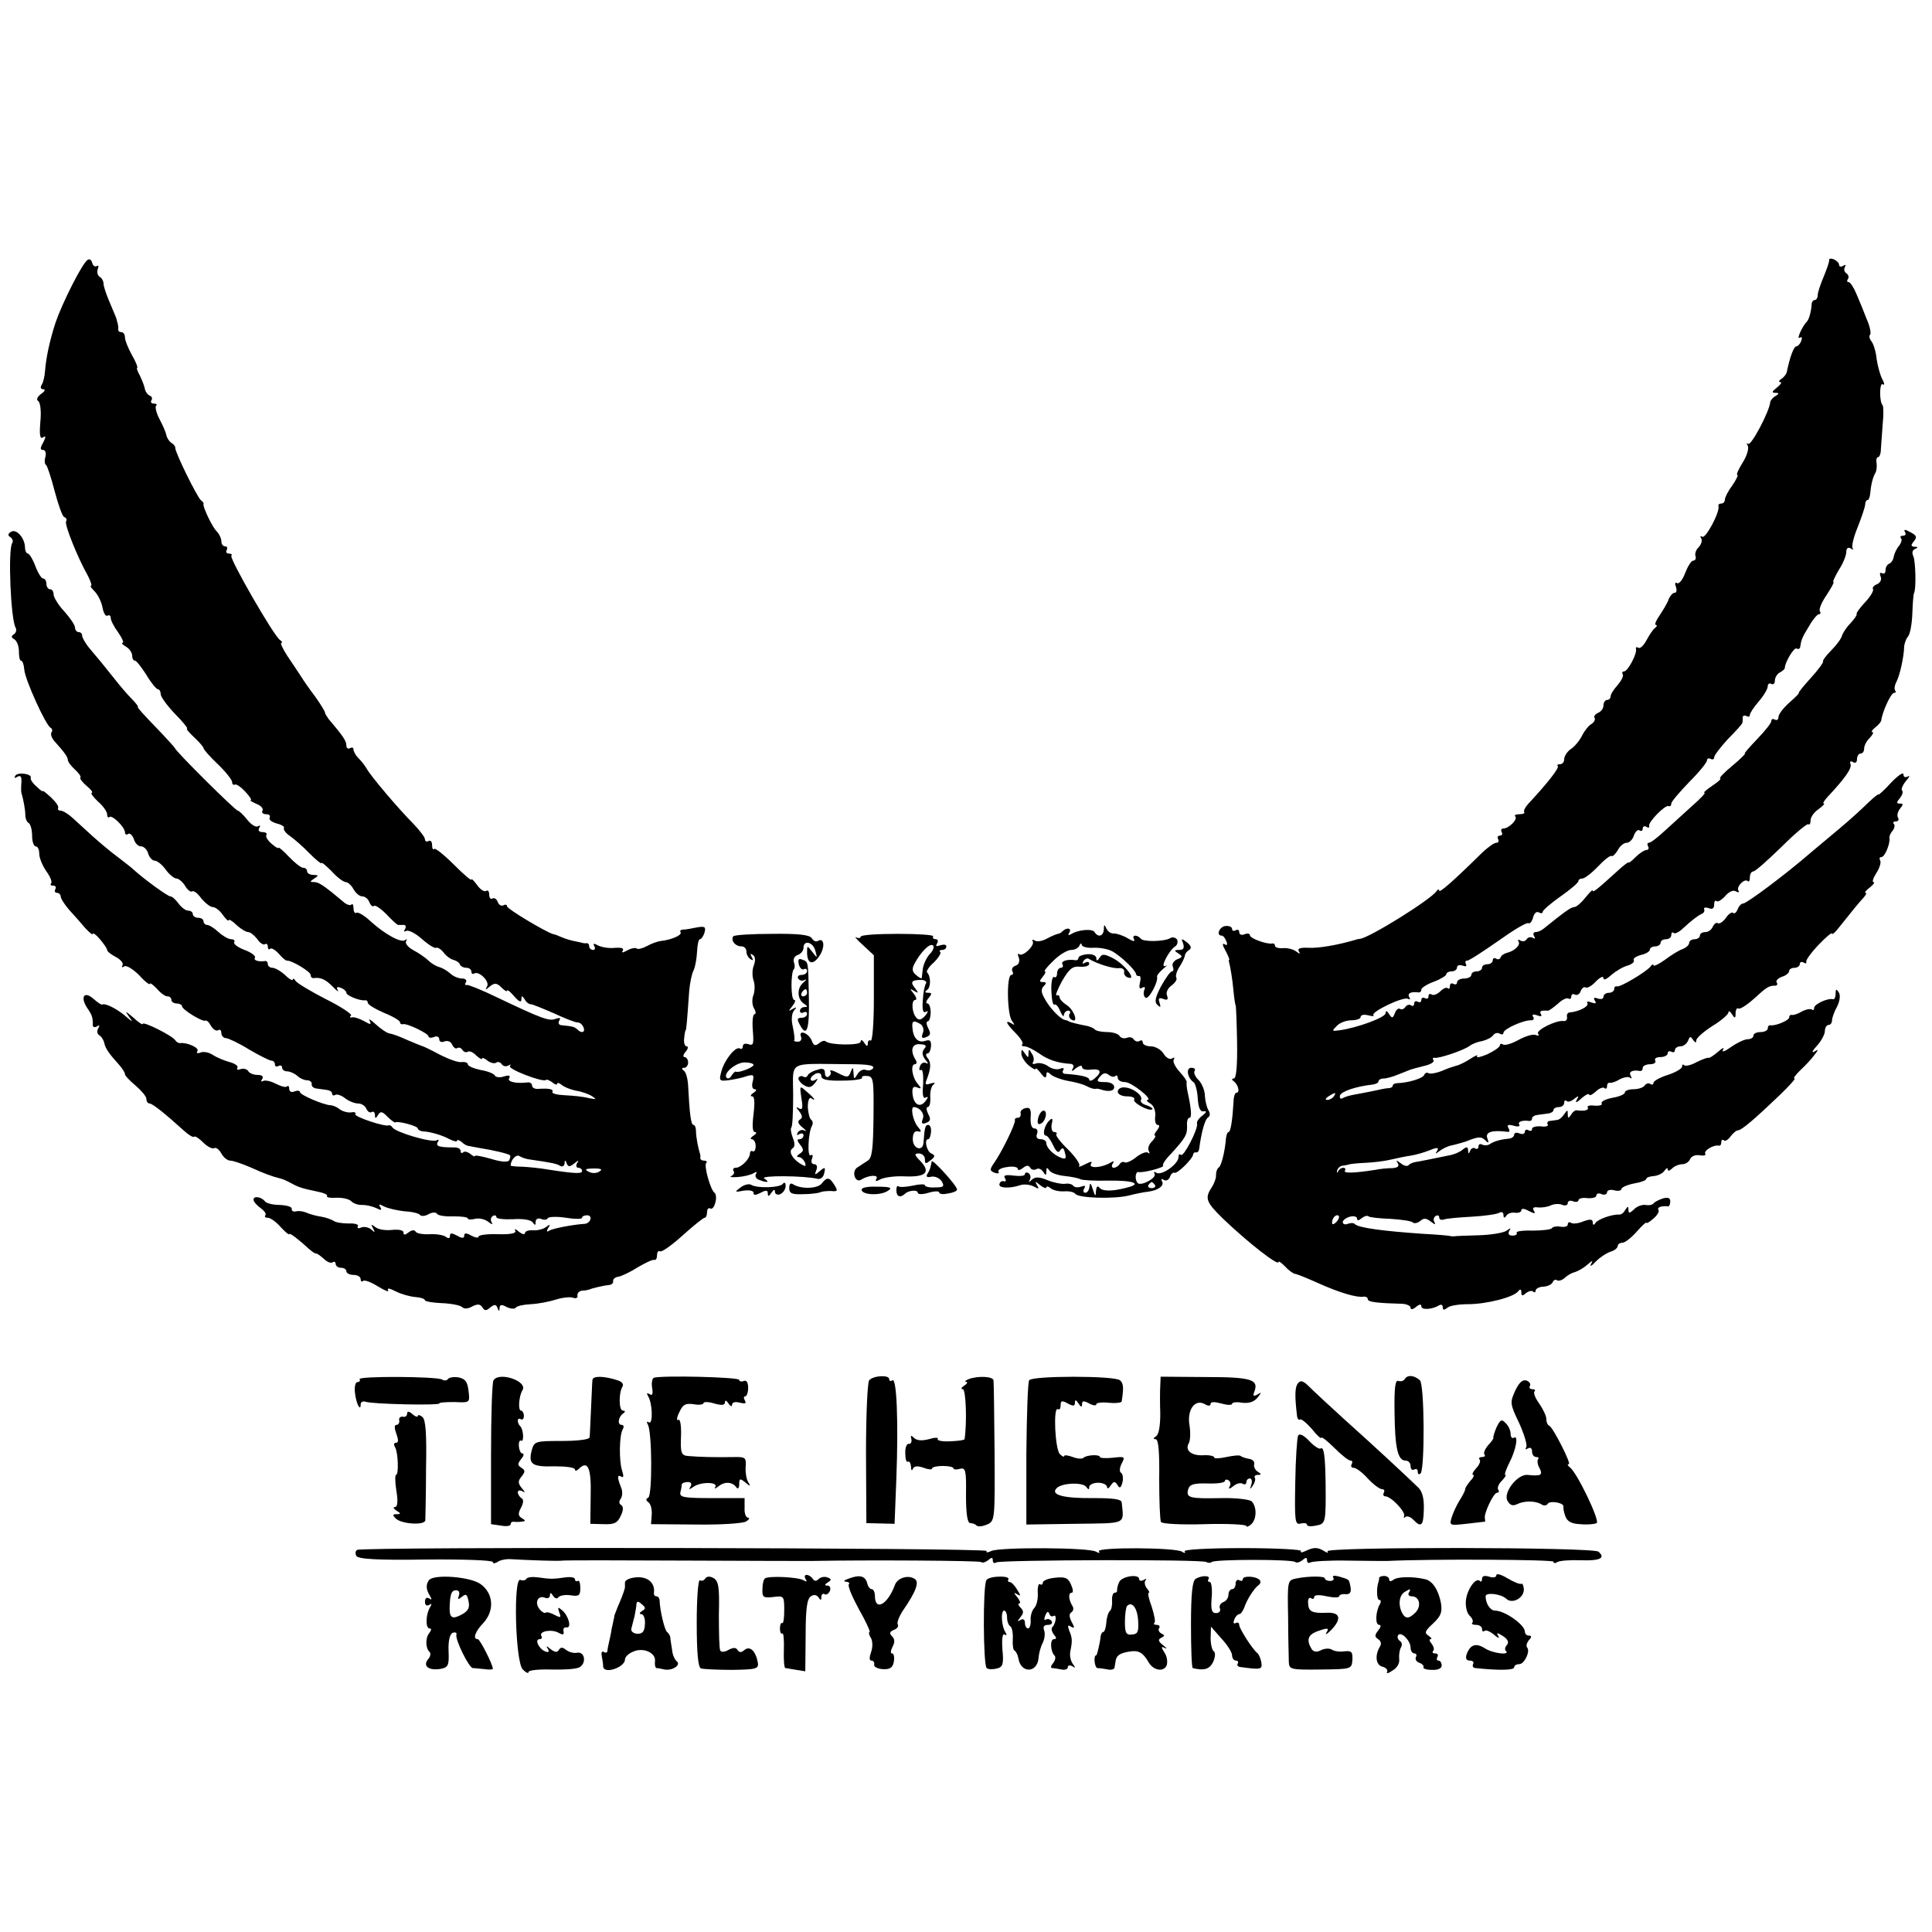 <?xml version="1.0" standalone="no"?>
<!DOCTYPE svg PUBLIC "-//W3C//DTD SVG 20010904//EN"
 "http://www.w3.org/TR/2001/REC-SVG-20010904/DTD/svg10.dtd">
<svg version="1.0" xmlns="http://www.w3.org/2000/svg"
 width="541pt" height="541pt" viewBox="0 0 541 541"
 preserveAspectRatio="xMidYMid meet">
<g transform="translate(0,541) scale(0.1,-0.1)"
fill="#000000" stroke="none">
<path d="M245 4682 c-15 -10 -70 -119 -89 -174 -17 -52 -27 -99 -30 -138 -1
-14 -5 -31 -9 -37 -5 -8 -3 -13 4 -13 7 0 5 -6 -6 -13 -11 -9 -14 -16 -8 -20
6 -4 9 -29 6 -58 -3 -37 -1 -49 7 -44 9 6 9 2 1 -14 -9 -16 -9 -21 0 -21 6 0
9 -9 6 -20 -3 -10 -2 -20 2 -22 3 -2 14 -34 24 -73 10 -38 22 -72 27 -73 6 -2
8 -7 5 -12 -5 -8 32 -101 61 -152 8 -16 12 -28 9 -28 -4 0 1 -7 10 -16 9 -9
19 -29 22 -45 3 -16 9 -26 14 -23 5 3 9 0 9 -6 0 -7 9 -25 21 -41 11 -16 17
-29 12 -29 -4 0 0 -5 10 -11 9 -5 17 -17 17 -24 0 -8 3 -15 8 -15 4 0 18 -18
32 -40 13 -22 28 -40 32 -40 4 0 8 -6 8 -14 0 -7 18 -32 40 -55 22 -22 37 -41
34 -41 -4 0 5 -11 20 -25 14 -13 26 -27 26 -30 0 -4 18 -24 40 -45 22 -21 40
-44 40 -50 0 -6 3 -9 8 -7 4 2 17 -7 29 -20 12 -13 19 -23 15 -24 -4 0 3 -4
16 -10 13 -5 20 -13 17 -19 -3 -5 1 -10 10 -10 9 0 13 -4 10 -10 -3 -5 6 -12
20 -16 13 -3 23 -9 20 -13 -2 -4 5 -14 17 -22 11 -8 36 -29 54 -48 19 -19 34
-31 34 -28 0 4 13 -7 29 -23 15 -17 33 -30 39 -30 6 0 16 -9 22 -20 6 -11 17
-20 24 -20 8 0 17 -7 20 -16 4 -9 9 -14 13 -11 3 4 19 -7 35 -23 15 -16 30
-30 33 -30 3 0 10 0 16 0 5 0 7 -5 3 -12 -4 -6 -3 -8 3 -5 6 4 26 -6 44 -22
18 -16 37 -28 40 -25 4 2 14 -4 21 -13 7 -10 20 -19 28 -21 8 -2 17 -8 18 -13
2 -5 10 -9 18 -9 8 0 14 -5 14 -11 0 -5 3 -8 8 -5 13 8 44 -22 36 -36 -6 -11
-5 -11 8 0 13 10 19 10 32 -3 9 -9 16 -13 16 -9 0 4 9 -3 20 -16 13 -15 20
-18 20 -9 0 11 2 12 9 1 4 -8 12 -14 17 -14 5 0 34 -12 64 -25 30 -14 60 -26
67 -26 7 0 14 -6 17 -14 6 -14 -6 -18 -18 -5 -8 7 -13 8 -42 11 -9 0 -12 6 -8
13 5 8 2 9 -10 5 -18 -7 -36 -1 -166 61 -41 20 -79 35 -83 34 -5 -2 -6 2 -2 8
3 5 -2 10 -11 10 -10 0 -25 6 -33 14 -9 8 -23 16 -31 18 -8 2 -22 10 -30 18
-8 8 -27 21 -42 29 -15 8 -24 19 -21 25 3 6 3 8 -2 4 -10 -10 -56 15 -96 51
-18 17 -36 28 -41 25 -4 -3 -8 3 -8 12 0 10 -3 15 -6 11 -3 -3 -11 -1 -18 4
-57 48 -73 59 -86 59 -13 0 -13 1 0 10 13 8 12 10 -2 10 -10 0 -18 5 -18 10 0
6 -5 10 -11 10 -6 0 -24 14 -40 31 -16 17 -29 28 -29 25 0 -3 -9 2 -19 11 -11
9 -18 20 -15 25 3 4 -2 8 -11 8 -10 0 -13 5 -9 12 4 6 3 8 -4 4 -6 -3 -19 5
-30 19 -11 14 -23 25 -26 25 -7 0 -176 168 -176 175 0 1 -24 28 -54 59 -30 31
-53 56 -50 56 3 0 -5 11 -18 24 -13 13 -34 38 -48 56 -27 34 -45 56 -73 89 -9
12 -17 26 -17 31 0 6 -4 10 -10 10 -5 0 -10 6 -10 13 0 7 -14 27 -30 45 -17
18 -30 40 -30 48 0 8 -4 14 -10 14 -5 0 -10 7 -10 15 0 8 -4 15 -9 15 -5 0
-15 16 -22 35 -7 19 -17 35 -21 35 -4 0 -8 8 -8 18 -1 26 -24 52 -39 43 -9 -6
-10 -10 -2 -15 6 -4 9 -12 5 -17 -12 -20 -4 -215 10 -237 3 -6 1 -14 -5 -18
-8 -5 -8 -9 1 -14 7 -4 13 -19 13 -34 0 -14 2 -26 6 -26 4 0 8 -11 9 -25 2
-28 61 -158 74 -163 4 -2 6 -8 2 -13 -3 -5 1 -16 8 -24 29 -32 38 -45 38 -53
0 -5 9 -17 20 -27 11 -10 18 -20 15 -23 -2 -2 6 -13 18 -23 12 -10 18 -18 14
-19 -4 0 3 -11 17 -24 15 -13 26 -29 26 -36 0 -7 3 -11 6 -8 7 8 44 -28 44
-43 0 -5 4 -8 9 -4 5 3 12 -4 16 -15 3 -11 12 -20 20 -20 8 0 17 -9 20 -20 3
-11 12 -20 18 -20 7 0 21 -11 31 -25 10 -14 24 -25 30 -25 6 0 17 -9 24 -20 7
-12 16 -19 20 -16 5 3 16 -6 26 -20 11 -13 25 -24 32 -24 7 0 20 -10 28 -22 9
-12 16 -19 16 -15 0 4 10 -1 22 -13 12 -11 27 -20 33 -20 6 0 17 -9 25 -19 7
-11 17 -18 22 -15 4 3 8 0 8 -7 0 -7 3 -9 6 -6 4 4 15 -3 25 -14 9 -11 20 -20
23 -19 13 1 66 -31 66 -40 0 -6 3 -9 8 -9 19 3 33 -3 53 -23 12 -13 19 -17 15
-11 -5 9 -2 11 8 7 9 -3 16 -10 16 -14 0 -8 38 -23 52 -21 5 1 8 -3 8 -7 0 -5
20 -17 45 -28 25 -10 45 -22 45 -26 0 -4 3 -7 8 -6 10 4 72 -26 72 -34 0 -4 7
-5 15 -2 8 4 15 1 15 -6 0 -7 7 -10 15 -6 9 3 18 -1 21 -9 4 -8 10 -13 14 -10
5 3 11 1 15 -5 4 -6 10 -8 15 -5 5 3 16 -2 24 -11 9 -8 16 -12 16 -8 0 3 7 1
15 -6 8 -6 19 -9 24 -6 5 4 12 2 16 -4 4 -6 12 -7 18 -4 7 4 9 4 5 -1 -8 -8
93 -47 101 -39 2 2 10 -1 18 -7 7 -6 13 -8 13 -4 0 4 6 3 13 -3 7 -6 25 -13
39 -16 15 -2 35 -9 45 -15 15 -10 14 -10 -8 -6 -14 4 -44 7 -66 8 -23 1 -39 5
-36 10 4 7 -10 10 -39 8 -10 -1 -18 3 -18 9 0 6 -6 10 -12 9 -33 -4 -59 2 -52
12 4 7 0 9 -14 5 -11 -4 -23 -3 -26 2 -3 6 -22 13 -41 16 -19 4 -35 11 -35 16
0 4 -7 7 -17 6 -9 -2 -36 8 -60 20 -24 13 -47 24 -51 25 -4 1 -23 9 -42 17
-19 9 -41 17 -49 18 -7 1 -25 13 -39 26 -14 13 -22 17 -17 10 6 -12 3 -12 -16
-1 -13 7 -28 12 -34 10 -5 -1 -7 1 -2 5 4 4 -28 25 -70 46 -43 22 -81 45 -85
51 -4 7 -8 8 -8 4 0 -4 -10 1 -22 13 -12 11 -28 20 -35 20 -7 0 -13 5 -13 10
0 6 -3 9 -7 9 -19 -3 -34 2 -29 9 3 5 -10 15 -29 22 -19 7 -32 17 -29 22 3 4
-1 8 -9 8 -7 0 -23 9 -35 20 -12 11 -26 20 -32 20 -5 0 -10 5 -10 10 0 6 -7
10 -15 10 -8 0 -15 5 -15 10 0 6 -6 10 -13 10 -7 0 -19 9 -27 20 -8 11 -18 20
-23 20 -7 0 -71 46 -103 75 -6 6 -26 21 -44 35 -19 14 -50 40 -69 57 -20 18
-46 42 -58 53 -12 11 -27 20 -33 20 -6 0 -9 3 -7 8 2 4 -7 17 -20 29 -13 12
-23 20 -23 18 0 -3 -8 3 -18 13 -11 9 -17 20 -16 23 6 12 -36 18 -43 7 -4 -7
-1 -8 6 -3 9 5 12 0 11 -16 -1 -13 -1 -26 0 -29 5 -16 11 -47 11 -62 0 -10 4
-20 10 -23 5 -4 9 -19 9 -36 0 -16 5 -29 10 -29 6 0 10 -9 10 -21 0 -11 9 -33
20 -49 11 -15 17 -30 13 -34 -3 -3 -1 -6 6 -6 7 0 9 -4 6 -10 -3 -5 -1 -10 4
-10 6 0 11 -5 11 -10 0 -6 11 -23 24 -38 14 -15 34 -38 45 -51 12 -13 21 -20
21 -16 0 4 9 -2 20 -15 11 -13 20 -26 20 -30 0 -4 11 -13 25 -20 13 -7 22 -18
18 -23 -3 -6 -1 -7 5 -3 6 4 25 -8 42 -25 16 -18 30 -28 30 -24 0 4 8 -2 19
-13 10 -12 23 -22 30 -22 6 0 11 -4 11 -10 0 -5 7 -10 15 -10 8 0 15 -4 15 -8
0 -9 57 -44 65 -40 4 2 11 -5 16 -15 6 -9 14 -15 20 -12 5 4 9 0 9 -8 0 -7 6
-14 13 -14 6 0 36 -14 65 -32 29 -17 57 -31 62 -31 6 0 10 -5 10 -11 0 -5 4
-7 10 -4 5 3 10 1 10 -4 0 -6 6 -11 14 -11 8 0 21 -6 28 -12 7 -7 20 -13 28
-13 8 0 14 -5 13 -11 -1 -6 5 -11 13 -12 7 -1 21 -3 29 -4 8 -1 15 -5 15 -10
0 -5 4 -7 9 -4 4 3 17 -1 27 -9 10 -8 27 -15 37 -15 10 0 20 -7 23 -15 4 -8
10 -12 15 -9 5 3 9 -1 9 -8 0 -11 2 -11 9 0 6 11 12 10 26 -5 10 -10 20 -17
22 -16 7 5 63 -10 63 -17 0 -3 6 -7 13 -8 23 -1 56 -11 76 -22 12 -6 21 -8 21
-4 0 3 6 2 13 -4 6 -6 15 -11 20 -11 4 -1 8 -1 10 -2 1 0 11 -2 22 -4 38 -6
80 -16 83 -20 2 -2 1 -8 -2 -14 -4 -6 -22 -5 -51 4 -25 7 -45 11 -45 8 0 -3
-6 0 -13 6 -8 6 -17 8 -20 4 -4 -3 -7 -2 -7 4 0 6 -8 10 -17 10 -43 0 -54 3
-47 15 4 6 3 8 -3 5 -12 -8 -115 22 -124 36 -3 5 -8 7 -10 6 -8 -6 -98 24 -94
31 3 5 -3 7 -12 5 -10 -1 -24 3 -32 9 -7 6 -19 11 -25 11 -20 1 -86 29 -86 37
0 4 -7 5 -15 2 -8 -4 -15 -1 -15 7 0 7 -3 10 -6 7 -3 -4 -17 0 -31 7 -15 8
-31 11 -36 8 -6 -3 -7 -1 -3 5 5 8 0 12 -13 12 -11 0 -23 5 -26 11 -4 6 -14 8
-22 5 -8 -3 -11 -1 -8 4 3 5 -7 12 -22 16 -15 4 -36 13 -47 20 -10 7 -25 10
-34 7 -9 -4 -13 -2 -9 4 6 9 -30 25 -49 22 -4 0 -10 3 -13 8 -8 13 -91 54 -91
46 0 -4 -12 4 -27 18 -21 18 -24 19 -13 4 14 -19 13 -19 -10 1 -24 20 -56 36
-64 31 -2 -1 -13 6 -24 16 -26 23 -38 6 -18 -25 15 -22 16 -27 16 -49 0 -5 5
-7 12 -3 7 5 8 3 3 -6 -4 -7 -3 -15 3 -19 6 -3 12 -13 14 -21 3 -16 14 -31 41
-61 9 -10 17 -22 17 -27 0 -4 13 -18 30 -32 16 -14 30 -30 30 -37 0 -7 4 -13
9 -13 8 0 43 -28 96 -76 13 -12 26 -20 29 -17 2 3 14 -5 26 -17 11 -11 25 -18
30 -15 5 3 14 -4 20 -15 6 -11 17 -20 25 -20 8 0 34 -9 57 -19 40 -18 59 -25
83 -31 6 -1 19 -7 30 -13 22 -12 32 -15 75 -24 16 -3 28 -8 26 -12 -3 -4 9 -6
25 -5 16 1 35 -3 42 -9 6 -7 21 -12 32 -11 11 0 28 -4 39 -9 13 -7 16 -6 11 3
-6 9 -3 9 12 1 11 -5 37 -11 57 -13 21 -1 40 -6 42 -10 3 -4 14 -4 24 2 11 6
21 6 24 1 3 -5 24 -8 46 -7 22 0 40 -2 40 -6 0 -3 9 -4 20 -1 11 3 28 -1 37
-8 10 -8 14 -9 10 -2 -4 6 -3 14 3 18 5 3 10 2 10 -3 0 -5 21 -7 47 -6 29 2
50 -2 55 -9 6 -9 8 -9 8 2 0 7 6 11 15 8 8 -4 17 -3 19 2 3 4 26 5 51 1 25 -4
45 -4 45 0 0 4 6 7 14 7 17 0 10 -23 -7 -24 -33 -2 -89 -13 -99 -19 -7 -5 -8
-2 -3 7 7 11 6 12 -6 3 -8 -6 -24 -10 -36 -9 -13 1 -23 -3 -23 -8 0 -5 -8 -3
-17 4 -9 8 -14 9 -10 3 4 -7 -11 -11 -48 -10 -30 1 -55 -2 -55 -7 0 -4 -9 -3
-20 3 -14 8 -20 8 -20 0 0 -8 -6 -8 -20 0 -15 8 -20 8 -20 -1 0 -7 -4 -8 -12
-2 -7 5 -28 8 -45 7 -18 -1 -36 2 -39 7 -3 6 -11 5 -20 -2 -10 -8 -14 -8 -14
0 0 6 -13 9 -32 7 -18 -2 -39 1 -47 8 -12 9 -13 8 -6 -4 6 -12 5 -12 -5 -3 -7
6 -19 9 -28 6 -8 -4 -13 -2 -10 3 4 5 -8 9 -25 8 -18 0 -37 3 -42 7 -6 4 -22
10 -35 12 -14 2 -32 7 -41 11 -9 4 -22 6 -30 4 -8 -2 -13 2 -12 7 1 6 -14 10
-34 11 -19 0 -38 5 -41 10 -10 13 -32 16 -32 5 0 -6 9 -16 20 -24 11 -8 17
-17 13 -20 -3 -4 0 -7 7 -7 7 0 23 -11 36 -26 13 -14 24 -23 24 -20 0 6 28
-16 55 -41 8 -7 16 -13 20 -13 4 0 13 -7 22 -15 8 -8 19 -13 24 -10 5 4 9 1 9
-4 0 -6 7 -11 15 -11 8 0 15 -4 15 -10 0 -5 9 -10 20 -10 11 0 20 -5 20 -12 0
-6 3 -8 7 -5 3 4 22 -3 41 -15 20 -12 32 -17 29 -11 -4 7 4 6 21 -3 16 -8 41
-15 56 -16 14 -1 26 -5 26 -9 0 -3 21 -7 47 -8 26 -1 52 -6 57 -11 6 -6 17 -5
29 2 14 7 22 7 28 -3 6 -10 11 -10 22 0 12 9 16 9 20 -1 4 -11 6 -11 6 0 1 9
6 10 20 2 11 -5 22 -6 25 -2 3 5 22 9 42 10 21 1 52 7 71 13 19 6 40 8 48 5 8
-3 14 0 12 6 -1 7 5 13 13 14 8 0 17 2 20 3 8 4 44 12 57 13 7 1 11 6 10 11
-1 5 6 11 15 12 10 2 35 14 55 27 21 12 41 22 46 20 4 -1 7 5 7 14 0 8 4 13 8
10 5 -3 33 17 63 44 30 27 57 49 62 50 4 0 7 7 7 16 0 8 4 13 9 10 5 -3 11 4
14 16 4 12 2 25 -2 28 -11 7 -31 77 -23 84 3 3 0 6 -6 6 -7 0 -11 3 -11 8 1 4
0 9 -1 12 -5 15 -11 47 -11 63 0 9 -3 17 -7 17 -7 0 -11 31 -15 110 -1 19 -6
38 -12 42 -7 5 -6 8 1 8 6 0 11 7 11 15 0 8 -5 15 -10 15 -5 0 -4 7 3 15 7 8
8 15 3 15 -5 0 -9 10 -7 23 1 12 3 22 4 22 2 0 4 25 10 110 2 22 7 48 12 57 5
10 9 34 10 53 1 19 4 35 8 35 4 0 10 9 13 19 4 16 1 18 -22 14 -14 -3 -31 -6
-38 -6 -7 0 -10 -4 -7 -8 4 -8 -27 -21 -56 -24 -8 -1 -26 -7 -38 -14 -13 -7
-26 -10 -29 -7 -3 3 -15 1 -26 -5 -13 -7 -17 -8 -13 -1 4 7 -4 9 -21 8 -16 -2
-36 1 -47 6 -13 7 -16 7 -12 -1 4 -6 2 -11 -3 -11 -6 0 -11 5 -11 10 0 6 -3 9
-7 9 -5 -1 -10 0 -13 1 -3 1 -13 3 -23 5 -10 2 -26 7 -35 11 -9 4 -19 8 -22 8
-20 5 -130 71 -130 78 0 5 -5 6 -10 3 -6 -3 -13 1 -16 9 -3 9 -10 13 -15 10
-5 -3 -9 2 -9 11 0 9 -4 14 -9 10 -5 -3 -17 5 -25 17 -9 12 -16 19 -16 15 0
-4 -22 15 -49 42 -27 27 -52 47 -55 44 -3 -4 -6 1 -6 11 0 9 -4 14 -10 11 -5
-3 -10 -1 -10 5 0 6 -15 25 -32 43 -42 42 -120 134 -132 156 -5 9 -16 22 -23
29 -7 7 -13 18 -13 23 0 6 -4 7 -10 4 -5 -3 -10 0 -10 8 0 12 -9 26 -50 74 -5
7 -10 15 -10 18 0 3 -12 23 -27 44 -16 21 -34 47 -40 57 -7 11 -24 36 -38 57
-13 20 -21 37 -17 37 4 0 2 4 -4 8 -17 11 -143 230 -136 236 3 3 0 6 -7 6 -7
0 -9 5 -6 10 3 6 1 10 -4 10 -6 0 -11 6 -11 14 0 8 -6 21 -13 28 -13 13 -40
70 -37 77 1 2 -2 7 -7 10 -10 7 -74 137 -72 147 0 4 -4 10 -11 14 -6 4 -12 13
-14 21 -1 8 -10 28 -19 45 -9 17 -13 34 -10 38 4 3 1 6 -6 6 -7 0 -10 4 -7 9
4 5 1 11 -4 13 -6 2 -12 10 -14 18 -1 8 -8 25 -14 38 -7 12 -10 22 -8 22 3 0
-3 16 -14 35 -11 20 -20 42 -20 50 0 8 -4 15 -10 15 -6 0 -9 3 -9 8 1 4 0 10
-1 15 -1 4 -3 10 -4 15 -1 4 -10 24 -19 46 -9 21 -17 44 -17 52 0 7 -5 16 -11
19 -6 4 -8 14 -5 22 3 8 2 11 -3 8 -5 -3 -11 1 -13 10 -2 8 -8 11 -13 7z
m1240 -2519 c63 -9 75 -12 84 -18 6 -3 11 0 12 7 0 10 2 11 6 0 4 -10 8 -10
21 0 12 10 14 10 8 1 -4 -7 -2 -13 3 -13 6 0 11 -4 11 -9 0 -8 -18 -8 -95 4
-22 4 -55 7 -72 8 -18 0 -33 2 -33 3 0 16 15 32 24 27 6 -4 20 -9 31 -10z
m194 -33 c-6 -5 -18 -6 -26 -3 -19 8 -16 11 13 11 17 0 22 -3 13 -8z"/>
<path d="M5122 4682 c1 -4 -6 -24 -15 -46 -9 -21 -17 -45 -17 -52 0 -8 -4 -14
-8 -14 -5 0 -9 -6 -9 -12 -1 -18 -7 -42 -13 -48 -13 -13 -30 -51 -21 -46 7 4
8 1 5 -8 -3 -9 -10 -16 -14 -16 -7 0 -18 -30 -26 -69 -1 -8 -9 -18 -16 -22 -7
-5 -8 -9 -3 -9 6 0 1 -7 -9 -15 -14 -11 -16 -15 -5 -15 11 0 12 -2 1 -9 -8 -4
-14 -12 -15 -17 -2 -26 -54 -124 -62 -117 -4 4 -5 2 -1 -5 4 -7 -2 -28 -14
-47 -12 -19 -19 -35 -15 -35 3 0 -3 -13 -14 -29 -12 -16 -21 -34 -21 -40 0 -6
-4 -11 -10 -11 -6 0 -9 -3 -8 -7 5 -16 -36 -92 -45 -86 -6 3 -7 1 -3 -5 3 -6
0 -16 -7 -24 -8 -7 -12 -19 -9 -26 2 -6 -1 -12 -7 -12 -5 0 -15 -16 -22 -34
-7 -19 -17 -32 -23 -29 -5 4 -7 -1 -3 -10 3 -10 2 -17 -4 -17 -5 0 -12 -8 -16
-17 -3 -10 -15 -30 -25 -45 -11 -16 -16 -28 -11 -28 4 0 3 -4 -2 -8 -6 -4 -16
-19 -24 -34 -8 -15 -18 -25 -23 -22 -5 3 -8 2 -7 -3 4 -13 -23 -63 -33 -63 -5
0 -7 -4 -4 -8 3 -5 -4 -18 -14 -30 -11 -12 -20 -26 -20 -32 0 -5 -4 -10 -10
-10 -5 0 -10 -7 -10 -15 0 -9 -7 -18 -15 -21 -8 -4 -13 -10 -10 -14 3 -5 -1
-12 -8 -17 -8 -4 -20 -19 -27 -33 -7 -14 -21 -31 -32 -38 -10 -7 -18 -20 -18
-28 0 -8 -5 -14 -12 -14 -6 0 -9 -2 -6 -5 5 -5 -28 -47 -78 -101 -12 -12 -19
-25 -16 -28 3 -3 -3 -6 -13 -6 -10 0 -16 -3 -12 -6 8 -8 -18 -34 -33 -34 -6 0
-8 -4 -5 -10 3 -5 1 -10 -5 -10 -6 0 -8 -4 -5 -10 3 -5 1 -10 -5 -10 -6 0 -23
-12 -39 -27 -79 -78 -121 -115 -121 -107 0 5 -4 4 -8 -2 -17 -24 -187 -130
-214 -133 -5 -1 -9 -1 -10 -2 -50 -15 -107 -25 -135 -23 -22 1 -31 -2 -26 -10
5 -8 3 -8 -8 0 -8 6 -24 10 -36 9 -13 -1 -23 2 -23 7 0 4 -3 7 -7 6 -15 -3
-63 14 -63 23 0 5 -7 6 -15 3 -8 -4 -15 -1 -15 6 0 6 -4 8 -10 5 -5 -3 -10 -2
-10 4 0 5 -8 9 -18 8 -17 -1 -28 -27 -11 -27 4 0 10 -7 13 -16 4 -9 2 -13 -5
-8 -7 4 -6 -3 2 -17 7 -13 12 -25 11 -26 -1 -2 -2 -4 -1 -5 4 -14 10 -50 13
-83 2 -22 5 -40 6 -40 1 0 3 -46 4 -102 1 -66 -2 -103 -9 -103 -6 0 -7 -3 0
-8 12 -9 18 -32 7 -32 -4 0 -8 -12 -8 -27 -3 -50 -8 -83 -14 -83 -3 0 -6 -8
-7 -17 -3 -38 -13 -77 -20 -82 -5 -3 -8 -13 -8 -21 1 -8 -5 -24 -12 -35 -20
-30 -16 -41 31 -87 71 -68 156 -134 156 -122 0 4 8 -2 18 -12 9 -10 22 -20 28
-21 7 -1 36 -13 65 -26 60 -27 108 -41 127 -38 6 1 12 -2 12 -7 0 -8 26 -11
98 -13 12 -1 22 -6 22 -11 0 -6 6 -5 15 2 9 8 15 9 15 2 0 -11 31 -9 50 3 6 3
10 1 10 -6 0 -8 4 -8 13 -1 6 6 33 10 58 10 52 0 130 20 141 37 5 6 8 5 8 -4
0 -10 3 -11 13 -2 8 6 17 8 20 4 4 -3 7 -2 7 3 0 5 10 11 22 11 13 1 24 7 26
13 2 5 7 8 12 5 5 -3 14 0 22 7 7 7 20 14 28 16 8 2 24 11 34 20 15 13 18 14
11 2 -4 -8 2 -5 13 7 12 12 30 24 42 28 11 3 20 11 20 16 0 5 6 9 13 9 7 0 25
14 40 31 15 17 27 28 27 25 0 -3 9 2 19 11 11 9 18 20 15 25 -5 7 8 12 27 10
3 -1 6 6 6 14 0 10 -7 12 -21 8 -12 -4 -23 -10 -26 -14 -3 -4 -13 -6 -23 -4
-9 1 -24 -4 -32 -13 -12 -11 -15 -11 -15 -1 0 11 -2 11 -9 0 -4 -8 -12 -14
-17 -13 -20 1 -59 -13 -66 -23 -5 -8 -8 -7 -8 1 0 9 -7 10 -26 3 -14 -6 -30
-8 -35 -4 -5 3 -9 1 -9 -5 0 -5 -9 -8 -20 -6 -11 2 -22 0 -24 -4 -3 -4 -27 -7
-55 -7 -27 1 -47 -2 -44 -6 2 -5 -3 -8 -12 -8 -10 0 -13 5 -9 13 6 9 4 9 -7 1
-8 -6 -43 -12 -78 -13 -34 -1 -66 -2 -70 -3 -3 0 -8 0 -11 1 -3 1 -36 4 -75 6
-116 8 -180 17 -191 27 -3 4 -12 4 -20 1 -8 -3 -14 -1 -14 5 0 5 9 12 20 15
11 3 20 0 20 -5 0 -7 5 -6 13 1 8 6 16 8 19 5 3 -3 31 -6 61 -7 31 -2 59 -6
63 -10 4 -4 13 -2 21 4 10 9 17 8 30 -2 10 -8 14 -9 10 -2 -4 6 -3 14 3 18 5
3 10 2 10 -4 0 -6 6 -8 13 -6 6 3 42 6 78 8 36 2 71 7 77 11 7 4 12 1 12 -6 0
-9 3 -10 8 -2 4 6 15 10 25 8 9 -1 17 2 17 7 0 6 9 5 21 -2 16 -8 20 -8 14 1
-5 7 -1 11 11 9 11 -1 27 1 37 6 9 4 24 5 32 1 8 -3 15 -1 15 5 0 6 7 9 15 5
8 -3 15 -1 15 3 0 5 11 8 25 6 14 -1 25 2 25 7 0 6 7 8 15 4 8 -3 15 0 15 5 0
6 9 9 20 6 11 -3 20 -1 20 3 0 5 16 12 35 16 19 3 35 9 35 13 0 4 10 7 22 8
11 1 25 8 29 15 5 7 9 9 9 4 0 -6 5 -5 12 2 7 7 20 12 29 12 9 0 19 7 22 15 4
8 15 12 27 10 11 -2 18 0 15 4 -5 9 23 26 38 23 4 -1 7 3 7 10 0 6 3 8 7 5 3
-4 12 1 19 11 7 9 16 17 21 17 10 0 49 34 116 98 27 26 46 47 42 47 -5 0 3 10
16 23 13 12 31 31 39 42 13 17 13 18 0 10 -8 -4 -5 3 8 17 12 13 22 32 22 41
0 9 5 17 10 17 6 0 10 6 10 13 0 6 6 24 14 38 8 16 10 32 5 40 -7 11 -9 10 -9
-4 0 -9 -3 -16 -7 -15 -15 4 -53 -14 -53 -24 0 -6 -3 -8 -6 -5 -4 3 -16 1 -28
-5 -11 -7 -24 -11 -28 -10 -5 1 -8 -2 -8 -7 0 -8 -37 -24 -52 -22 -5 1 -8 -3
-8 -9 0 -5 -9 -10 -20 -10 -11 0 -20 -4 -20 -10 0 -5 -7 -10 -16 -10 -9 0 -30
-10 -47 -22 -17 -12 -27 -16 -22 -7 5 7 -2 5 -14 -6 -13 -11 -25 -19 -27 -17
-2 1 -17 -4 -33 -12 -16 -9 -31 -12 -35 -9 -3 4 -6 2 -6 -4 0 -5 -18 -16 -40
-23 -22 -7 -40 -17 -40 -22 0 -5 -4 -7 -9 -3 -5 3 -12 1 -16 -5 -3 -5 -17 -10
-31 -10 -13 0 -24 -4 -24 -9 0 -5 -16 -12 -35 -15 -20 -4 -33 -11 -30 -16 3
-4 -6 -7 -20 -6 -13 2 -22 -1 -19 -5 4 -8 -10 -11 -32 -8 -4 0 -11 -5 -15 -13
-7 -10 -9 -10 -9 2 0 13 -1 13 -10 0 -5 -8 -14 -16 -20 -16 -5 -1 -15 -2 -21
-3 -5 0 -8 -5 -5 -10 3 -4 -6 -7 -19 -5 -14 1 -25 -2 -25 -7 0 -6 -4 -7 -10
-4 -5 3 -10 2 -10 -4 0 -6 -7 -8 -15 -5 -8 4 -15 2 -15 -3 0 -5 -6 -10 -12
-11 -23 -2 -43 -7 -55 -15 -7 -5 -17 -5 -23 -2 -5 3 -10 1 -10 -5 0 -6 -4 -9
-9 -6 -5 4 -12 0 -14 -6 -4 -10 -6 -9 -6 1 -1 10 -4 11 -15 2 -8 -7 -25 -14
-37 -16 -35 -7 -82 -17 -96 -19 -7 -1 -16 -5 -19 -9 -4 -4 -14 -1 -22 6 -13 9
-14 9 -8 0 5 -9 0 -13 -16 -14 -13 0 -34 -2 -48 -5 -59 -9 -89 -10 -84 -2 3 4
1 8 -5 8 -5 0 -12 -5 -14 -10 -3 -6 -4 -5 -3 2 2 7 9 14 17 14 8 1 16 3 19 4
3 1 23 3 45 4 22 1 54 5 70 9 17 4 41 9 55 11 14 2 38 9 53 15 22 9 27 8 21
-2 -6 -9 -5 -9 7 0 9 7 24 14 35 16 10 2 27 7 37 10 37 15 45 15 56 4 9 -9 11
-8 6 5 -7 18 12 24 54 19 8 -2 10 2 5 10 -5 9 -1 11 14 7 12 -4 20 -2 16 3 -5
8 9 13 29 10 4 0 7 3 7 7 0 5 7 9 15 10 8 1 22 3 30 4 8 1 15 5 15 10 0 4 7 8
15 8 8 0 15 5 15 12 0 6 3 8 7 5 3 -4 13 -1 21 6 13 10 14 9 7 -3 -5 -9 0 -8
13 4 12 11 22 15 22 11 0 -4 8 -1 18 8 10 10 22 14 25 10 4 -3 7 -1 7 5 0 7 3
11 8 10 4 -1 17 3 28 10 12 6 25 8 29 4 5 -4 5 -1 1 6 -6 11 5 17 27 13 4 0 7
3 7 9 0 5 9 10 21 10 11 0 17 5 14 10 -3 6 3 10 14 10 12 0 21 5 21 11 0 5 5
7 10 4 6 -3 10 -1 10 4 0 6 7 11 15 11 9 0 18 7 22 16 5 13 7 13 14 2 6 -8 9
-9 9 -1 0 6 20 24 45 40 25 15 45 33 45 38 0 6 5 3 10 -5 8 -13 10 -12 10 3 0
10 4 16 8 13 4 -3 24 10 43 27 36 33 42 37 60 37 5 0 8 4 4 9 -3 5 4 12 15 16
11 3 20 11 20 16 0 5 7 9 15 9 8 0 15 5 15 11 0 5 5 7 10 4 6 -4 9 -3 8 2 -2
4 14 26 35 48 20 21 37 35 37 31 0 -5 10 4 22 20 36 45 52 65 66 80 7 8 10 14
6 14 -4 0 1 7 12 15 10 8 15 15 10 15 -4 0 -1 11 8 25 9 14 14 30 11 35 -3 6
-2 10 3 10 10 0 25 37 23 54 -1 4 3 14 9 20 5 7 7 16 3 19 -3 4 -1 7 6 7 7 0
9 5 6 10 -4 6 -1 17 5 25 10 12 10 15 0 15 -10 0 -10 3 0 15 7 9 10 18 6 22
-3 3 2 15 11 26 10 11 12 17 6 13 -8 -4 -13 -2 -13 6 0 7 -16 -4 -35 -24 -19
-21 -35 -35 -35 -33 0 3 -12 -7 -28 -22 -15 -15 -51 -48 -81 -73 -30 -25 -66
-55 -80 -67 -69 -60 -180 -143 -190 -143 -5 0 -12 -7 -15 -16 -4 -9 -9 -14
-13 -10 -3 3 -13 -3 -20 -14 -8 -11 -18 -18 -23 -15 -4 3 -10 -2 -14 -10 -3
-8 -12 -15 -21 -15 -8 0 -15 -4 -15 -10 0 -5 -7 -10 -15 -10 -8 0 -15 -5 -15
-10 0 -6 -8 -13 -17 -17 -10 -3 -33 -17 -50 -30 -18 -13 -33 -20 -33 -16 0 4
-4 3 -8 -3 -10 -14 -85 -59 -94 -56 -5 1 -8 -2 -8 -8 0 -5 -7 -10 -15 -10 -8
0 -15 -5 -15 -11 0 -6 -7 -8 -16 -5 -10 4 -13 2 -8 -6 5 -8 2 -9 -10 -5 -9 4
-14 3 -11 -2 5 -9 -24 -24 -50 -26 -5 0 -9 -7 -7 -13 1 -7 -3 -12 -10 -11 -20
3 -79 -26 -71 -36 5 -4 1 -6 -7 -3 -8 3 -30 -4 -48 -14 -18 -10 -37 -16 -43
-13 -5 4 -9 2 -9 -2 0 -5 -16 -16 -35 -25 -19 -8 -32 -11 -29 -6 4 6 -5 2 -19
-7 -14 -9 -32 -18 -39 -19 -7 -2 -26 -8 -41 -15 -16 -6 -32 -9 -37 -6 -5 3
-10 0 -12 -5 -3 -9 -43 -22 -75 -23 -7 0 -13 -3 -13 -7 0 -4 -6 -7 -12 -7 -7
0 -26 -4 -43 -8 -16 -3 -40 -8 -52 -10 -12 -2 -27 -6 -33 -10 -6 -3 -9 -1 -8
7 3 12 46 26 91 31 9 1 17 5 17 9 0 4 6 8 14 8 8 0 27 5 43 12 15 6 30 12 33
13 3 1 20 6 37 10 18 4 30 11 27 16 -3 5 -2 8 3 7 11 -3 85 22 99 34 7 5 22
11 35 13 12 3 26 10 30 16 4 6 12 8 18 5 6 -4 11 -3 11 2 0 11 57 36 77 35 7
0 10 4 6 10 -4 6 0 8 11 4 10 -4 15 -3 11 3 -5 9 -1 11 20 10 3 0 15 9 27 19
11 11 25 18 30 15 4 -3 8 0 8 6 0 6 5 8 10 5 6 -3 13 1 16 9 3 9 10 14 14 11
5 -3 18 5 29 17 12 12 21 16 21 9 0 -7 9 -3 22 9 13 11 33 23 45 26 13 4 20
10 18 15 -3 5 6 11 20 15 14 3 25 10 25 15 0 5 7 9 15 9 8 0 15 5 15 10 0 6 7
10 15 10 8 0 15 5 15 12 0 6 3 9 6 6 3 -4 14 1 24 10 27 25 44 38 55 43 6 2 9
8 7 13 -2 5 4 6 13 3 10 -4 15 -1 15 10 0 9 3 13 6 10 4 -4 15 3 25 14 10 12
23 18 30 13 7 -4 10 -3 7 2 -7 11 17 35 26 27 3 -4 6 1 6 10 0 9 4 17 10 17 5
0 40 31 79 69 38 38 72 66 75 63 3 -3 6 2 6 11 0 9 10 23 22 31 12 9 19 16 15
16 -4 0 1 8 11 19 46 49 68 79 64 91 -3 8 0 10 7 6 6 -4 11 -1 11 8 0 9 5 16
10 16 6 0 10 6 10 14 0 8 7 22 16 30 8 9 12 16 7 16 -4 0 -1 6 8 13 9 7 16 15
17 20 3 24 27 77 36 77 5 0 6 3 3 6 -3 4 -2 14 3 24 10 18 22 74 22 100 1 8 5
21 11 28 6 7 11 36 12 65 1 29 3 54 5 57 6 13 4 87 -2 102 -5 10 -3 18 5 21 9
4 8 6 -2 6 -10 1 -11 4 -2 15 10 12 8 17 -10 26 -14 8 -19 8 -15 1 4 -6 2 -11
-5 -11 -7 0 -9 -3 -6 -7 4 -3 1 -13 -5 -21 -7 -8 -13 -21 -15 -30 -1 -9 -7
-18 -12 -20 -6 -2 -11 -10 -11 -18 0 -9 -4 -12 -10 -9 -6 3 -7 -1 -4 -9 4 -9
-1 -18 -10 -22 -9 -3 -14 -10 -11 -14 2 -4 -7 -20 -22 -36 -15 -16 -26 -31
-24 -34 1 -3 -7 -14 -18 -26 -11 -11 -21 -27 -23 -34 -2 -8 -15 -26 -30 -41
-15 -15 -25 -29 -23 -31 2 -2 -13 -23 -34 -46 -21 -23 -36 -42 -34 -42 3 0 -9
-12 -26 -27 -17 -15 -31 -33 -31 -41 0 -7 -4 -10 -10 -7 -5 3 -10 2 -10 -4 0
-6 -18 -28 -40 -51 -21 -22 -37 -40 -34 -40 3 0 -13 -16 -36 -35 -23 -19 -38
-35 -33 -35 4 0 -5 -9 -22 -20 -16 -11 -27 -20 -22 -20 4 0 -12 -17 -35 -37
-23 -21 -58 -53 -77 -70 -19 -18 -39 -33 -44 -33 -4 0 -5 -4 -2 -10 3 -5 1
-10 -4 -10 -6 0 -20 -9 -31 -20 -11 -11 -20 -18 -20 -15 0 2 -15 -9 -32 -25
-57 -52 -68 -60 -68 -54 0 4 -9 -5 -21 -20 -11 -14 -25 -26 -31 -26 -9 0 -28
-14 -85 -60 -7 -6 -17 -10 -23 -10 -6 0 -8 -5 -4 -12 4 -6 3 -8 -4 -4 -6 3
-13 2 -17 -4 -4 -6 -11 -7 -17 -4 -6 4 -9 3 -6 -2 7 -10 -11 -27 -32 -32 -8
-2 -17 -8 -18 -13 -2 -5 -8 -7 -13 -3 -5 3 -9 0 -9 -5 0 -6 -7 -11 -15 -11 -8
0 -15 -4 -15 -10 0 -5 -7 -10 -15 -10 -8 0 -15 -4 -15 -10 0 -5 -9 -10 -20
-10 -11 0 -20 -5 -20 -11 0 -5 -4 -7 -10 -4 -5 3 -10 1 -10 -6 0 -7 -3 -10 -6
-6 -4 3 -13 -1 -21 -9 -8 -8 -19 -12 -24 -9 -5 4 -9 1 -9 -5 0 -6 -4 -8 -10
-5 -5 3 -10 1 -10 -5 0 -6 -4 -8 -10 -5 -5 3 -10 1 -10 -5 0 -6 -4 -9 -9 -5
-5 3 -12 1 -16 -5 -4 -6 -10 -8 -15 -5 -4 3 -11 -3 -14 -12 -6 -15 -8 -15 -16
-3 -6 10 -10 11 -10 3 0 -12 -79 -41 -129 -48 -22 -3 -22 -2 -8 12 8 9 27 16
41 16 14 0 26 4 26 9 0 6 9 8 21 5 12 -3 18 -3 15 0 -9 9 85 54 97 46 6 -3 7
-1 3 5 -6 11 6 16 27 13 4 0 7 3 7 8 0 5 16 15 35 22 19 7 35 17 35 21 0 4 7
8 15 8 8 0 15 5 15 11 0 6 7 8 16 5 8 -3 12 -2 9 4 -3 6 -2 10 3 10 6 0 44 25
87 55 42 30 80 53 85 50 4 -3 10 5 13 16 3 12 10 18 16 14 6 -3 11 -3 11 2 0
4 23 24 50 43 27 19 50 38 50 43 0 4 5 7 11 7 6 0 26 15 44 34 18 19 35 32 38
29 3 -2 10 5 17 16 6 12 17 21 25 21 7 0 17 9 20 20 4 11 11 18 16 15 5 -4 9
-1 9 5 0 6 5 8 10 5 6 -4 9 -3 8 2 -4 10 44 59 54 56 5 -2 8 1 8 7 0 5 23 32
50 60 28 28 50 55 50 61 0 5 5 7 10 4 6 -3 10 -1 10 4 0 6 18 29 39 52 22 22
40 42 40 45 1 2 1 9 1 15 0 5 5 7 10 4 6 -3 10 -2 10 3 0 5 11 22 25 38 14 16
25 35 25 42 0 7 5 10 10 7 6 -3 10 1 10 9 0 8 6 19 14 23 8 4 14 10 14 13 0
15 26 59 33 54 5 -3 10 0 10 5 3 19 5 26 25 58 10 18 23 33 27 33 5 0 6 4 3 9
-3 5 5 25 19 45 13 20 22 36 19 36 -3 0 4 15 15 34 12 18 21 41 21 50 0 11 5
15 13 10 6 -4 9 -4 5 0 -4 5 2 31 14 60 11 28 21 57 21 64 0 6 3 12 7 12 3 0
6 8 7 18 2 23 7 45 14 57 4 6 5 18 4 28 -2 9 0 17 4 17 4 0 8 10 8 23 1 12 3
43 5 70 3 26 2 49 0 52 -10 10 -9 65 0 59 6 -4 5 3 -1 14 -6 11 -13 37 -16 57
-2 21 -9 43 -15 50 -5 6 -7 15 -3 18 3 4 -1 24 -10 44 -8 21 -21 53 -29 71 -7
17 -17 32 -21 32 -5 0 -6 4 -2 9 3 5 1 12 -5 16 -6 4 -7 11 -4 17 4 7 2 8 -4
4 -7 -4 -12 -3 -12 2 0 6 -7 12 -15 16 -8 3 -14 2 -13 -2z m-1387 -2342 c-3
-5 -12 -10 -18 -10 -7 0 -6 4 3 10 19 12 23 12 15 0z m7 -352 c-7 -7 -12 -8
-12 -2 0 14 12 26 19 19 2 -3 -1 -11 -7 -17z"/>
<path d="M3091 2808 c-1 -20 -16 -24 -26 -8 -6 10 -46 7 -66 -6 -8 -4 -9 -3
-5 4 8 13 -6 16 -18 5 -4 -5 -11 -8 -14 -8 -4 -1 -17 -6 -30 -13 -12 -7 -28
-10 -34 -6 -6 4 -9 3 -6 -2 6 -12 -28 -44 -38 -36 -4 4 -5 -1 -1 -10 3 -10 0
-19 -9 -22 -9 -3 -12 -10 -9 -16 3 -5 2 -10 -3 -10 -14 0 -12 -112 2 -129 8
-11 8 -13 -1 -7 -21 12 -15 -1 11 -27 14 -14 22 -28 19 -31 -4 -3 -1 -6 6 -6
7 0 25 -9 41 -20 25 -18 53 -27 88 -29 8 -1 10 -6 6 -13 -5 -9 -2 -9 9 1 10 7
17 9 17 3 0 -6 11 -9 25 -7 28 3 32 -7 10 -25 -8 -7 -15 -8 -15 -3 0 7 -22 13
-67 16 -7 0 -9 5 -6 10 4 6 0 8 -9 4 -9 -3 -24 0 -34 8 -10 7 -25 10 -33 7 -8
-3 -12 -1 -8 4 3 6 2 16 -4 24 -7 13 -9 13 -9 0 0 -13 -1 -13 -10 0 -9 13 -10
13 -10 0 0 -9 9 -23 20 -33 11 -9 20 -14 20 -10 0 4 7 -2 15 -13 10 -13 14
-14 15 -5 0 11 3 11 14 1 8 -6 30 -14 48 -17 18 -3 41 -9 50 -14 9 -5 21 -9
25 -8 4 1 10 0 13 -1 23 -8 40 -6 40 6 0 8 -10 14 -26 14 -22 0 -25 2 -14 15
9 11 16 12 25 5 6 -5 15 -7 18 -3 4 3 7 1 7 -5 0 -7 9 -12 20 -12 19 0 81 -50
63 -50 -4 0 -1 -5 8 -10 10 -6 15 -20 14 -35 -2 -14 1 -25 7 -25 6 0 5 -6 -2
-15 -7 -8 -9 -15 -6 -15 4 0 0 -7 -8 -16 -9 -8 -13 -21 -9 -27 3 -7 3 -9 -2
-5 -4 4 -19 -1 -33 -12 -13 -11 -28 -17 -32 -15 -5 3 -11 1 -15 -5 -3 -5 -11
-10 -16 -10 -6 0 -7 5 -3 12 5 7 3 8 -7 2 -23 -14 -62 -17 -54 -3 5 8 0 7 -16
-1 -13 -7 -21 -9 -17 -5 4 4 -10 25 -31 46 -22 21 -36 40 -33 43 3 3 0 6 -6 6
-6 0 -9 10 -7 22 4 16 2 19 -7 10 -14 -14 -20 -42 -9 -42 4 0 13 -12 20 -27 9
-19 15 -23 20 -14 6 9 10 7 13 -7 5 -16 2 -19 -11 -14 -21 8 -41 28 -41 41 0
6 -7 11 -16 11 -10 0 -14 6 -10 15 3 9 0 15 -7 15 -8 0 -12 11 -11 31 2 23 -2
29 -14 26 -10 -2 -16 -9 -14 -15 1 -7 -2 -12 -8 -12 -6 0 -9 -3 -8 -7 2 -10
-38 -91 -58 -119 -13 -19 -13 -22 1 -28 9 -3 14 -2 11 3 -3 5 8 11 24 13 17 3
30 0 30 -5 0 -5 6 -4 14 2 10 8 16 9 21 1 3 -6 11 -7 17 -4 6 4 14 0 19 -7 7
-12 9 -11 9 1 0 11 2 12 8 3 4 -7 23 -14 43 -16 19 -2 39 -6 44 -9 6 -3 41 -5
78 -4 72 1 97 -9 51 -20 -42 -11 -68 -10 -76 1 -5 6 -8 1 -9 -10 -1 -17 -2
-16 -9 5 -5 17 -8 19 -9 8 -1 -10 -6 -18 -12 -18 -5 0 -7 5 -3 12 5 8 2 9 -9
5 -9 -3 -19 -2 -22 3 -3 4 -13 7 -23 5 -9 -1 -31 3 -48 10 -24 10 -35 10 -44
2 -10 -9 -11 -9 -6 0 3 6 2 14 -4 18 -5 3 -10 2 -10 -3 0 -5 -14 -6 -31 -4
-23 3 -30 1 -25 -7 4 -6 3 -10 -2 -9 -6 2 -12 -1 -13 -7 -5 -12 27 -14 57 -4
11 4 28 2 38 -3 15 -8 17 -8 10 3 -7 12 -5 12 9 0 9 -7 17 -10 17 -6 0 4 6 3
13 -3 6 -5 23 -9 37 -8 14 1 28 -2 31 -7 9 -12 107 -15 149 -5 19 5 44 10 55
11 29 4 46 17 39 29 -4 7 -2 8 5 4 6 -4 14 0 17 8 3 9 9 14 13 12 7 -4 51 39
52 51 1 5 4 7 8 6 4 -1 8 3 9 10 6 46 16 83 25 88 6 4 6 12 1 20 -5 8 -9 26
-10 40 0 15 -8 34 -17 44 -10 9 -15 21 -12 26 4 5 -1 9 -9 9 -16 0 -11 -29 7
-41 4 -3 10 -24 11 -45 2 -27 7 -38 17 -36 9 1 8 -2 -4 -12 -10 -7 -17 -18
-15 -22 4 -15 -38 -95 -45 -88 -4 4 -7 1 -7 -7 -1 -19 -47 -52 -62 -43 -6 4
-8 3 -5 -3 7 -11 -37 -35 -47 -26 -9 9 -7 33 2 31 12 -3 74 13 69 18 -3 3 7
18 22 33 41 45 46 54 45 79 -1 12 2 22 7 22 7 0 5 26 -6 75 -2 11 -3 22 -2 25
1 3 -8 16 -20 29 -12 13 -20 29 -16 34 3 6 1 7 -5 3 -6 -4 -17 2 -24 14 -7 11
-23 20 -35 20 -13 0 -23 5 -23 11 0 5 -4 8 -9 4 -5 -3 -12 -1 -16 4 -3 6 -12
8 -19 5 -8 -3 -17 -1 -21 5 -3 6 -19 11 -34 11 -15 0 -31 3 -35 7 -3 4 -13 8
-21 10 -27 5 -50 11 -52 13 -2 2 -7 3 -11 4 -13 2 -45 36 -58 62 -9 16 -9 25
-1 33 8 8 7 11 -2 11 -11 0 -11 3 -1 15 7 8 9 15 6 15 -4 0 7 14 24 30 17 17
39 30 50 30 10 0 21 6 23 13 3 6 6 7 6 1 1 -5 15 -9 32 -8 17 1 40 -3 52 -9
25 -13 66 -53 68 -64 1 -5 5 -7 9 -6 4 1 5 -7 2 -19 -3 -14 -1 -19 6 -14 8 4
10 2 6 -7 -3 -8 -1 -18 4 -21 9 -5 36 45 32 59 -1 4 7 13 17 22 10 8 13 12 6
8 -16 -7 11 45 28 55 6 4 8 13 5 19 -4 6 -13 8 -19 4 -17 -10 -77 -11 -83 -1
-3 4 -10 8 -15 8 -6 0 -7 -5 -3 -11 3 -6 -4 -5 -17 3 -13 8 -31 14 -39 14 -8
-1 -18 5 -22 14 -5 12 -7 12 -7 -2z m143 -716 c3 -5 -1 -9 -9 -9 -8 0 -12 4
-9 9 3 4 7 8 9 8 2 0 6 -4 9 -8z"/>
<path d="M2053 2788 c-7 -12 6 -28 23 -28 8 0 14 -6 14 -14 0 -8 5 -18 12 -22
7 -5 8 -3 3 6 -5 9 -4 11 3 6 7 -4 8 -15 3 -29 -5 -12 -5 -31 -1 -42 4 -11 4
-29 0 -41 -5 -11 -4 -28 1 -37 6 -9 6 -17 2 -17 -5 0 -7 -20 -5 -45 3 -38 2
-44 -12 -39 -9 3 -16 1 -16 -6 0 -6 -4 -9 -8 -6 -12 7 -43 -31 -52 -64 -7 -26
-6 -28 19 -25 14 2 37 6 50 11 21 6 23 5 19 -14 -4 -13 -1 -22 5 -22 7 0 5 -5
-3 -10 -8 -5 -10 -10 -4 -10 7 0 8 -17 4 -50 -4 -33 -3 -50 4 -50 6 0 4 -5 -4
-10 -8 -5 -10 -10 -5 -10 6 0 11 -9 11 -19 0 -11 -4 -17 -8 -15 -4 3 -8 0 -8
-6 0 -15 -25 -40 -40 -40 -6 0 -9 -4 -6 -9 4 -5 0 -11 -6 -14 -7 -3 1 -4 17
-3 17 1 36 6 44 10 9 6 12 5 8 -1 -4 -6 0 -14 9 -17 23 -9 31 -7 14 4 -14 9
114 8 149 -1 9 -2 17 5 19 16 4 17 2 18 -12 6 -14 -12 -16 -12 -10 3 4 9 1 16
-6 16 -7 0 -10 7 -6 16 3 8 2 12 -4 9 -10 -6 -7 65 4 83 3 6 2 13 -2 16 -5 3
-9 19 -10 36 0 17 4 28 9 25 16 -11 10 0 -12 18 -20 18 -20 18 -15 -18 5 -27
3 -34 -6 -29 -10 6 -10 4 0 -8 9 -12 10 -18 2 -23 -8 -5 -5 -12 7 -22 10 -8
13 -12 6 -9 -6 4 -15 1 -19 -5 -4 -8 -3 -9 4 -5 7 4 12 2 12 -3 0 -6 -5 -11
-11 -11 -8 0 -7 -5 2 -16 10 -13 10 -17 -2 -25 -8 -5 -9 -9 -3 -9 7 0 14 -7
18 -15 4 -12 2 -13 -14 -3 -23 15 -33 35 -20 43 6 3 6 15 0 29 -5 13 -7 26 -4
29 3 2 5 43 5 90 0 99 -19 88 157 87 50 0 71 -3 67 -11 -4 -6 -13 -8 -21 -5
-7 3 -18 -3 -23 -12 -9 -15 -10 -15 -11 3 -1 18 -2 18 -8 3 -6 -16 -10 -16
-35 -3 -15 8 -25 10 -22 5 3 -5 1 -11 -5 -15 -5 -3 -10 1 -10 10 0 12 -6 15
-22 9 -13 -3 -25 -11 -26 -15 -2 -5 -8 -7 -12 -4 -5 3 -11 2 -14 -3 -2 -4 4
-13 14 -20 15 -9 21 -8 32 5 9 12 9 15 1 9 -7 -4 -13 -3 -13 2 0 6 7 12 15 16
9 3 15 0 15 -8 0 -9 17 -13 59 -12 33 0 57 4 55 8 -2 4 4 6 14 5 18 -1 19 -10
18 -115 -1 -89 -4 -115 -16 -122 -8 -5 -21 -14 -29 -19 -18 -11 -6 -46 11 -34
21 13 50 14 42 2 -4 -8 -1 -8 12 -1 11 5 39 9 64 8 61 -3 77 10 49 41 -19 19
-20 23 -6 23 9 0 17 -7 17 -16 0 -14 2 -14 16 -3 13 10 13 14 2 19 -13 5 -21
40 -9 40 4 0 7 9 8 20 1 11 -2 20 -8 20 -8 0 -10 -7 -13 -50 -2 -26 -30 -17
-30 10 0 16 5 24 14 22 11 -3 11 0 0 13 -14 17 -21 55 -11 55 17 -1 31 -19 25
-33 -5 -13 -2 -16 10 -11 12 5 13 10 5 25 -5 10 -6 19 -1 19 5 0 8 12 7 28 -1
15 3 31 9 35 7 5 3 6 -8 3 -14 -5 -17 -3 -11 11 12 31 13 48 2 61 -5 6 -5 12
0 12 5 0 9 9 10 20 1 16 -3 20 -17 15 -19 -6 -33 8 -35 37 -2 20 3 22 23 10 7
-5 10 -16 6 -25 -5 -13 -2 -16 10 -11 12 5 13 10 5 25 -5 10 -6 19 -1 19 4 0
8 11 8 25 0 14 -4 25 -9 25 -5 0 -4 7 3 15 10 12 10 15 -1 15 -10 0 -10 3 -3
8 11 7 11 38 0 49 -3 3 5 16 19 28 13 13 21 26 18 29 -4 3 -1 6 5 6 7 0 12 4
12 10 0 5 -7 6 -17 3 -11 -4 -14 -3 -9 5 4 7 2 12 -4 12 -6 0 -9 3 -7 8 3 4
-42 7 -99 7 -57 0 -104 -3 -104 -8 0 -4 -6 -5 -12 -2 -7 4 1 -6 18 -21 l31
-29 0 -122 c0 -67 -4 -120 -9 -117 -4 3 -8 -1 -8 -8 0 -9 -3 -9 -10 2 -5 8
-10 10 -10 3 0 -11 -86 -10 -98 1 -3 3 -11 1 -18 -5 -11 -9 -16 -7 -21 7 -9
22 -38 32 -30 11 3 -8 -1 -14 -9 -14 -8 0 -12 2 -10 4 2 2 0 19 -4 38 -5 21
-3 38 4 46 8 9 7 10 -4 4 -13 -8 -13 -7 -1 8 7 9 10 17 5 17 -10 0 -10 77 -1
86 3 3 3 12 0 20 -3 8 2 17 11 20 9 3 16 12 16 20 0 23 27 16 33 -8 6 -22 6
-22 -8 -4 -15 19 -15 19 -15 -1 0 -33 17 -37 35 -9 16 24 13 52 -5 41 -5 -3
-12 0 -17 8 -6 9 -36 13 -111 12 -57 0 -106 -3 -109 -7z m551 -49 c-10 -11
-18 -29 -20 -42 -1 -12 -3 -24 -3 -26 -1 -2 -8 2 -16 9 -11 9 -12 17 -4 32 18
33 42 57 51 51 5 -3 2 -14 -8 -24z m-11 -83 c-4 -5 -8 -27 -9 -48 -2 -27 1
-36 9 -31 7 4 6 -1 -2 -11 -10 -11 -17 -14 -24 -7 -14 14 -16 51 -4 51 5 0 3
8 -4 17 -12 15 -12 16 1 8 12 -7 13 -6 3 7 -15 18 -11 24 16 24 11 0 17 -5 14
-10z m-5 -183 c-7 -9 -6 -18 3 -30 8 -9 9 -14 3 -10 -7 4 -15 0 -18 -9 -3 -8
-2 -13 3 -10 5 3 7 -15 6 -39 -3 -33 0 -43 8 -38 7 4 6 -1 -2 -11 -16 -20 -34
-8 -36 24 -1 15 3 19 13 15 13 -5 13 -3 1 11 -15 18 -20 54 -7 54 5 0 6 6 2
12 -16 26 -11 46 12 44 17 -1 20 -4 12 -13z m-478 -45 c0 -7 -42 -23 -49 -19
-2 2 -7 -3 -12 -10 -4 -8 -11 -11 -14 -7 -12 11 25 43 50 43 14 0 25 -3 25 -7z"/>
<path d="M3313 2768 c4 -13 1 -18 -11 -18 -14 0 -15 -2 -2 -10 12 -8 12 -10
-3 -16 -10 -4 -16 -13 -13 -20 3 -8 2 -14 -2 -14 -5 0 -18 -19 -31 -42 -16
-31 -19 -44 -10 -52 9 -8 10 -7 6 6 -4 13 -2 15 10 11 12 -5 15 -2 11 9 -4 8
2 21 12 28 11 8 17 18 14 22 -3 5 1 19 9 31 8 12 14 26 15 31 0 5 5 12 12 16
7 5 6 11 -6 21 -16 12 -17 12 -11 -3z"/>
<path d="M3020 2728 c0 -4 -3 -7 -7 -7 -23 4 -43 -2 -38 -11 3 -5 1 -10 -4
-10 -6 0 -11 -7 -11 -16 0 -8 -4 -13 -8 -10 -5 3 -9 -14 -8 -38 1 -24 4 -42 9
-39 4 2 11 -6 16 -19 6 -13 10 -17 10 -10 1 6 6 12 12 12 5 0 8 -4 4 -9 -3 -5
-1 -12 5 -16 21 -13 9 25 -12 40 -13 8 -22 19 -21 23 0 4 -3 6 -8 5 -5 -2 2
16 15 40 20 34 29 42 50 40 14 -1 26 2 26 8 0 6 -5 7 -12 3 -7 -4 -8 -3 -4 5
4 6 11 9 15 6 23 -14 68 -28 84 -26 9 1 16 -3 15 -10 -2 -6 3 -14 10 -16 27
-10 -8 36 -40 53 -25 13 -32 14 -39 2 -6 -9 -9 -10 -9 -1 0 7 -11 12 -25 11
-14 -1 -25 -6 -25 -10z"/>
<path d="M2237 2709 c3 -10 9 -16 14 -13 5 3 9 0 9 -5 0 -6 -7 -11 -16 -11 -8
0 -12 -5 -9 -10 4 -6 12 -8 18 -4 7 3 5 0 -4 -8 -18 -15 -17 -47 3 -59 10 -7
10 -9 1 -9 -7 0 -13 -5 -13 -11 0 -5 5 -7 10 -4 6 3 10 1 10 -4 0 -6 -7 -11
-15 -11 -13 0 -14 -4 -5 -20 19 -36 27 -13 25 77 -2 104 -1 99 -19 106 -10 4
-12 0 -9 -14z m23 -79 c0 -5 -5 -10 -11 -10 -5 0 -7 5 -4 10 3 6 8 10 11 10 2
0 4 -4 4 -10z"/>
<path d="M3130 2353 c0 -7 11 -13 26 -13 14 0 23 -4 20 -9 -6 -8 43 -35 51
-27 2 2 -5 7 -16 11 -12 3 -19 10 -16 15 7 11 -22 34 -46 35 -10 1 -19 -4 -19
-12z"/>
<path d="M2907 2279 c-3 -13 -1 -19 6 -16 15 5 22 37 9 37 -5 0 -12 -9 -15
-21z"/>
<path d="M2609 2158 c-4 -20 -5 -24 -12 -35 -5 -8 -1 -11 11 -8 10 2 23 -4 29
-13 8 -14 6 -17 -18 -17 -16 -1 -29 2 -29 6 0 4 -16 3 -34 -1 -19 -4 -37 -5
-40 -2 -4 3 -6 -2 -6 -11 0 -18 11 -22 24 -10 10 10 36 12 36 3 0 -5 14 -5 30
0 17 5 30 5 30 1 0 -5 11 -6 25 -3 14 2 25 7 25 11 0 11 -70 87 -71 79z"/>
<path d="M2301 2096 c-12 -15 -57 -16 -79 -3 -8 6 -12 2 -12 -10 0 -15 8 -18
38 -17 21 0 43 3 48 5 5 3 19 4 31 4 18 -2 20 0 10 16 -14 23 -21 24 -36 5z"/>
<path d="M2074 2085 c-18 -13 -17 -14 9 -9 15 2 27 0 27 -6 0 -8 6 -7 20 0 15
8 20 8 20 -2 0 -9 3 -9 10 2 6 9 10 11 10 3 0 -7 7 -10 15 -7 8 4 15 14 15 23
0 9 -3 12 -8 6 -8 -11 -71 -13 -88 -3 -6 4 -20 1 -30 -7z"/>
<path d="M2413 2077 c4 -14 55 -15 74 -1 13 8 6 11 -31 11 -29 1 -46 -3 -43
-10z"/>
<path d="M1007 1548 c2 -5 0 -8 -6 -8 -6 0 -9 -14 -7 -30 3 -30 16 -55 16 -32
0 6 6 9 13 7 17 -7 207 -11 207 -5 0 3 19 4 43 4 43 -2 43 -2 39 31 -3 26 -9
34 -28 38 -14 2 -27 0 -30 -5 -3 -4 -10 -5 -16 -1 -16 9 -237 10 -231 1z"/>
<path d="M1382 1545 c-4 -5 -7 -99 -7 -207 l0 -196 28 -4 c15 -3 27 -1 27 4 0
4 3 7 8 7 4 -1 14 -1 22 0 12 1 13 3 1 10 -10 6 -11 13 -2 29 7 14 8 23 1 27
-5 3 -10 11 -10 16 0 6 6 7 13 3 8 -5 8 -2 -2 9 -11 14 -11 20 0 33 10 13 10
17 -1 24 -11 7 -11 11 -1 24 8 9 9 16 4 16 -5 0 -9 9 -10 20 -1 11 2 18 6 16
9 -6 7 31 -2 40 -10 10 -9 26 1 20 5 -3 9 1 9 9 0 8 -4 15 -8 15 -9 0 -6 41 4
57 16 25 -65 53 -81 28z"/>
<path d="M1659 1546 c-1 -6 -2 -42 -4 -81 -2 -38 -3 -74 -4 -80 -1 -6 -34 -10
-78 -10 -74 0 -77 -1 -84 -26 -10 -39 0 -47 64 -45 31 0 57 -3 57 -9 0 -5 5
-4 11 2 25 25 35 3 33 -76 l-1 -78 37 -1 c30 -1 39 3 48 23 8 16 8 26 1 31 -6
3 -6 10 -1 17 5 7 6 21 1 32 -11 28 -11 37 1 30 6 -4 7 2 2 17 -9 27 -8 100 2
116 4 7 2 12 -3 12 -13 0 -10 22 4 32 7 5 6 8 -1 8 -11 0 -12 49 -1 67 4 7 -1
14 -14 18 -37 12 -69 13 -70 1z"/>
<path d="M1831 1552 c-5 -2 -7 -15 -5 -28 3 -18 1 -23 -7 -18 -8 5 -9 3 -4 -6
12 -19 14 -80 2 -73 -6 4 -7 1 -3 -6 12 -19 13 -200 1 -205 -7 -3 -7 -7 1 -13
6 -4 10 -20 9 -34 l-2 -27 126 -1 c69 -1 133 3 141 9 8 5 10 10 5 10 -6 0 -11
12 -10 27 l0 28 -91 0 c-76 0 -91 2 -89 15 2 8 4 18 4 23 1 4 8 7 17 7 9 0 12
-5 8 -12 -6 -10 -5 -10 7 -2 19 15 71 15 62 0 -4 -6 0 -5 9 2 17 14 39 13 50
-3 4 -6 8 -2 8 9 0 16 2 17 17 5 14 -12 16 -12 8 1 -5 8 -8 27 -7 42 2 25 -1
28 -25 28 -66 -1 -102 0 -138 3 -17 2 -20 9 -18 55 1 30 -2 50 -8 46 -5 -3 -4
7 3 21 10 22 17 26 40 23 15 -3 28 -1 28 3 0 4 14 4 30 -1 21 -6 30 -5 30 3 0
7 4 6 10 -3 5 -8 10 -10 10 -3 0 6 9 9 22 5 14 -3 19 -2 14 6 -4 7 -4 12 1 12
4 0 8 11 8 24 0 15 -5 22 -12 19 -7 -3 -13 -1 -13 3 0 8 -217 13 -239 6z"/>
<path d="M2434 1545 c-5 -5 -9 -98 -9 -205 l1 -195 39 -1 40 -1 5 127 c6 159
1 282 -11 275 -5 -4 -9 -2 -9 3 0 13 -45 10 -56 -3z"/>
<path d="M2712 1548 c-9 -4 -12 -7 -7 -7 6 -1 3 -6 -5 -11 -8 -5 -10 -10 -4
-10 9 0 12 -94 5 -140 -1 -3 -19 -5 -41 -6 -22 -1 -37 2 -34 7 2 4 -9 4 -25
-1 -19 -5 -33 -4 -41 3 -9 9 -11 8 -8 -3 2 -8 -2 -14 -7 -13 -6 1 -11 -11 -10
-27 0 -15 3 -26 7 -23 5 2 8 -4 9 -14 0 -10 3 -13 5 -6 4 8 13 9 30 3 13 -5
24 -6 24 -2 0 4 14 7 30 7 17 0 30 -3 30 -7 0 -3 8 -4 18 -1 16 4 18 -4 17
-74 0 -53 4 -78 12 -78 6 0 14 -3 18 -7 4 -4 17 -2 29 3 22 10 22 13 21 202
-1 106 -2 197 -3 202 -2 11 -44 13 -70 3z"/>
<path d="M2882 1545 c-4 -5 -7 -99 -8 -207 l0 -197 135 2 c149 2 138 -3 132
60 -1 9 -23 12 -78 12 -85 -1 -123 9 -104 28 15 15 74 17 83 3 6 -8 8 -8 8 0
0 6 11 12 25 12 14 0 25 -6 25 -12 0 -6 5 -4 10 4 8 12 12 13 19 2 6 -11 10
-9 14 7 3 12 1 24 -4 27 -5 3 -4 14 2 26 10 19 9 20 -25 16 -20 -2 -36 -1 -36
2 0 8 -37 6 -46 -2 -3 -4 -17 -3 -30 2 -13 5 -24 6 -24 3 0 -4 -6 -1 -12 5
-14 14 -19 134 -6 126 5 -3 8 2 8 11 0 13 4 14 20 5 15 -8 20 -8 20 2 0 9 3 9
10 -2 7 -11 10 -11 10 -2 0 10 5 10 20 2 11 -6 20 -7 20 -2 0 4 16 6 35 4 19
-2 36 0 36 4 6 38 5 51 -5 59 -15 13 -246 13 -254 0z"/>
<path d="M3249 1530 c-1 -14 -1 -50 0 -79 0 -34 -4 -58 -12 -63 -8 -5 -8 -8
-1 -8 8 0 11 -35 10 -111 0 -61 2 -115 5 -121 3 -5 55 -8 122 -6 65 2 117 -1
117 -5 0 -4 6 -2 14 5 15 14 16 48 1 64 -6 5 -43 10 -85 9 -90 -2 -99 1 -93
24 4 14 14 18 54 17 27 -1 49 2 49 7 0 4 5 5 10 2 6 -4 7 -12 3 -18 -4 -7 0
-7 10 1 9 8 21 11 27 7 5 -3 10 -1 10 4 0 6 4 11 10 11 5 0 7 -8 4 -17 -5 -15
-4 -15 4 -3 6 8 8 18 6 22 -3 4 1 8 8 8 11 0 11 2 0 9 -7 4 -12 14 -10 21 2 7
-5 14 -15 15 -11 2 -21 6 -23 8 -3 3 -21 1 -40 -3 -18 -4 -34 -5 -34 -1 0 4
-14 7 -30 6 -34 -2 -53 14 -41 34 4 7 5 29 2 49 -8 44 15 76 43 60 10 -6 16
-5 16 1 0 6 11 6 30 1 17 -5 30 -5 30 -1 0 4 13 6 28 3 19 -2 33 2 43 14 12
15 12 17 0 9 -11 -6 -13 -4 -9 7 14 35 -7 42 -136 42 l-126 1 -1 -25z"/>
<path d="M3934 1549 c-3 -6 -11 -8 -18 -6 -9 4 -12 -18 -11 -87 1 -101 9 -136
31 -136 8 0 14 -7 14 -16 0 -8 5 -12 10 -9 6 3 10 1 10 -6 0 -7 3 -9 8 -5 12
13 11 249 -2 261 -16 14 -34 16 -42 4z"/>
<path d="M3635 1537 c-9 -10 -10 -34 -3 -92 1 -8 5 -12 8 -10 4 3 19 -10 34
-27 14 -18 26 -28 26 -24 0 4 16 -8 36 -28 20 -20 40 -36 46 -36 5 0 6 -4 3
-10 -3 -5 -1 -10 5 -10 7 0 25 -13 40 -30 15 -16 33 -30 40 -30 6 0 8 -4 5
-10 -3 -5 -1 -10 4 -10 16 0 57 -43 53 -55 -2 -5 -1 -7 3 -3 4 4 14 1 22 -7
23 -24 29 -18 30 29 1 29 -4 49 -15 60 -37 36 -132 124 -207 191 -43 39 -87
80 -99 92 -16 16 -24 19 -31 10z"/>
<path d="M4243 1516 c-15 -33 -15 -37 11 -91 14 -31 23 -61 20 -67 -4 -7 -2
-8 4 -4 7 4 12 1 12 -8 0 -9 5 -16 12 -16 6 0 8 -3 5 -6 -3 -4 -2 -15 4 -25
10 -20 4 -23 -34 -19 -28 2 -68 -49 -56 -72 7 -13 15 -16 27 -10 20 10 52 10
69 -1 6 -4 14 -3 17 2 6 10 46 3 44 -8 -1 -3 1 -15 5 -26 5 -15 17 -22 42 -23
20 -2 40 0 46 3 10 6 -56 144 -76 157 -5 4 -7 8 -2 8 8 0 -44 103 -55 108 -5
2 -8 10 -8 19 0 8 -9 27 -20 43 -11 15 -17 30 -13 34 3 3 1 6 -6 6 -7 0 -10 4
-7 9 3 5 -1 12 -9 15 -11 4 -21 -5 -32 -28z"/>
<path d="M1140 1451 c0 -6 -6 -10 -12 -8 -7 1 -12 -4 -10 -10 1 -7 -2 -13 -8
-13 -6 0 -6 -9 0 -25 6 -17 6 -25 -1 -25 -6 0 -7 -5 -3 -12 9 -14 11 -78 3
-78 -3 0 -3 -20 1 -45 5 -30 3 -45 -4 -45 -6 0 -4 -5 4 -10 13 -8 13 -10 1
-10 -12 0 -12 -3 -3 -12 16 -16 82 -20 83 -5 0 7 2 72 2 145 2 96 -1 137 -10
144 -7 6 -13 7 -13 3 0 -4 -7 -2 -15 5 -10 9 -15 9 -15 1z"/>
<path d="M4190 1412 c-6 -15 -10 -28 -8 -28 1 -1 -5 -11 -15 -21 -9 -11 -14
-23 -10 -26 3 -4 0 -7 -7 -7 -7 0 -10 -3 -7 -7 4 -3 0 -15 -10 -25 -9 -10 -12
-18 -8 -18 4 0 1 -8 -8 -17 -8 -10 -15 -20 -14 -23 0 -3 -6 -16 -15 -30 -9
-14 -19 -36 -23 -49 -7 -23 -6 -23 41 -18 27 3 50 6 52 6 1 1 1 4 0 9 -4 12
24 72 34 72 5 0 7 4 3 9 -3 5 2 17 11 25 8 9 13 16 9 16 -3 0 2 15 11 33 19
36 27 80 13 71 -5 -3 -9 2 -9 11 0 9 -6 23 -14 30 -11 12 -15 10 -26 -13z"/>
<path d="M3635 1390 c-3 -6 -7 -65 -8 -131 -2 -110 -1 -120 16 -115 9 2 17 1
17 -4 0 -4 11 -5 25 -2 27 5 28 7 27 117 -1 80 -5 105 -14 99 -4 -3 -19 7 -32
21 -15 16 -27 22 -31 15z"/>
<path d="M1000 1070 c-5 -3 -6 -11 -2 -17 6 -9 60 -12 195 -10 103 1 187 -2
187 -7 0 -5 6 -4 13 0 6 5 23 9 37 8 52 -3 135 -6 145 -4 6 1 163 1 350 0 187
-1 345 -1 350 -1 153 3 468 1 472 -3 4 -3 12 -1 20 5 10 9 13 8 13 0 0 -7 4
-10 10 -6 12 7 576 9 588 1 5 -3 12 -3 15 0 8 8 227 8 234 0 4 -3 12 -1 20 5
10 9 13 8 13 0 0 -7 4 -9 10 -6 5 3 52 6 102 5 51 -1 102 -1 113 -1 123 6 465
4 465 -2 0 -5 5 -5 11 -1 7 4 36 6 65 5 54 -2 71 6 50 24 -14 13 -766 14 -759
1 4 -5 0 -5 -8 0 -19 12 -30 12 -53 1 -10 -5 -16 -5 -13 0 3 4 -71 8 -163 8
-98 0 -166 -4 -163 -9 4 -5 0 -6 -7 -1 -19 12 -240 13 -233 1 4 -5 1 -6 -8 -1
-18 12 -269 13 -293 2 -10 -5 -16 -5 -13 0 5 9 -1749 12 -1763 3z"/>
<path d="M4190 999 c0 -6 -9 -8 -20 -4 -13 4 -20 2 -20 -6 0 -7 -3 -10 -6 -6
-11 11 -35 -22 -39 -53 -2 -17 2 -36 10 -44 8 -7 11 -16 8 -20 -4 -3 1 -6 10
-6 10 0 17 -5 17 -12 0 -6 3 -8 7 -5 3 4 15 -1 26 -10 11 -10 17 -12 13 -5 -7
11 -4 11 12 1 14 -9 18 -17 12 -25 -6 -6 -7 -14 -3 -17 13 -13 -38 -7 -60 8
-24 15 -40 10 -50 -17 -4 -12 -1 -18 9 -18 8 0 12 -4 9 -10 -3 -5 0 -11 7 -11
66 -7 108 -6 108 2 0 5 6 9 14 9 15 0 32 37 22 47 -3 4 -1 12 5 20 9 9 8 13 0
13 -6 0 -11 5 -11 11 0 19 -56 59 -84 59 -13 0 -26 20 -26 40 0 12 43 7 58 -7
17 -16 51 3 49 28 -1 10 -4 16 -7 14 -4 -2 -21 5 -38 15 -18 11 -32 15 -32 9z"/>
<path d="M1201 985 c-9 -13 -8 -26 3 -44 6 -10 5 -12 -2 -7 -7 4 -12 1 -12 -9
0 -10 5 -13 12 -9 7 5 8 3 2 -7 -12 -20 -13 -59 -1 -59 6 0 5 -5 -1 -13 -11
-13 -11 -42 1 -53 4 -4 2 -14 -5 -21 -15 -19 4 -32 37 -26 20 4 23 10 21 51
-1 29 4 47 12 50 7 2 12 0 10 -5 -4 -14 35 -93 46 -94 6 0 21 -2 34 -3 12 -2
22 -1 22 1 0 12 -36 83 -42 83 -15 0 -8 21 16 46 31 34 28 82 -8 108 -28 21
-132 29 -145 11z m84 -43 c-4 -12 -3 -12 9 -3 11 9 14 7 18 -13 4 -18 -1 -27
-19 -37 -26 -14 -34 -10 -34 17 1 40 5 51 18 51 8 0 11 -6 8 -15z"/>
<path d="M1474 989 c-2 -4 -10 -6 -17 -3 -20 7 -14 -231 7 -251 9 -9 16 -12
16 -7 0 5 28 8 63 7 34 -1 69 1 79 6 21 11 16 45 -6 41 -10 -2 -23 2 -31 8
-10 8 -15 8 -20 0 -5 -8 -11 -7 -23 2 -12 10 -14 10 -8 1 5 -9 2 -11 -8 -7
-17 7 -30 34 -15 34 6 0 8 4 5 9 -8 13 28 20 48 9 12 -7 16 -6 14 4 -2 7 2 12
8 11 16 -3 6 33 -12 48 -12 10 -13 9 -8 -6 6 -15 4 -16 -13 -7 -11 6 -23 9
-25 6 -3 -2 -11 2 -17 10 -15 18 -5 40 15 32 8 -3 14 0 14 7 0 8 3 8 9 -2 5
-7 11 -9 14 -4 4 5 19 8 34 6 24 -4 28 -1 28 20 0 14 -3 23 -7 20 -5 -2 -8 0
-8 5 0 5 -12 7 -27 5 -35 -5 -41 -5 -76 0 -15 2 -30 1 -33 -4z"/>
<path d="M1773 992 c-13 -2 -23 -8 -23 -13 0 -5 0 -11 0 -14 0 -3 -6 -21 -14
-40 -9 -20 -15 -38 -16 -40 0 -3 0 -6 -1 -7 0 -2 -3 -14 -6 -28 -2 -14 -6 -32
-8 -40 -2 -8 -4 -19 -4 -23 -1 -5 -5 -6 -10 -3 -5 4 -8 -2 -6 -11 2 -10 4 -23
4 -30 2 -22 61 -2 61 20 0 7 10 17 23 22 28 13 65 -3 61 -28 -1 -9 1 -17 4
-18 4 0 14 -2 23 -4 22 -4 47 13 34 23 -5 4 -12 18 -13 32 -2 14 -5 30 -5 35
-1 6 -5 12 -9 15 -7 5 -20 60 -21 88 0 6 -4 12 -9 12 -4 0 -7 3 -7 8 5 31 -20
51 -58 44z m25 -93 c-8 -5 -8 -9 -2 -9 6 0 11 -12 10 -27 -1 -21 -6 -28 -21
-28 -12 1 -19 7 -17 15 2 8 6 24 9 35 2 11 5 26 5 32 1 10 5 10 15 1 11 -9 12
-13 1 -19z"/>
<path d="M1975 990 c-4 -6 -10 -8 -15 -5 -5 3 -9 -51 -9 -119 0 -86 4 -126 12
-128 7 -2 46 -4 87 -4 69 1 75 3 72 21 -6 32 -22 47 -37 35 -9 -8 -15 -8 -20
0 -4 7 -12 7 -25 0 -10 -6 -21 -7 -23 -2 -3 4 -4 49 -4 101 2 78 -1 94 -15
102 -10 6 -19 5 -23 -1z"/>
<path d="M2142 990 c-4 -3 -7 -16 -7 -30 -1 -23 3 -25 30 -22 30 4 31 3 31
-37 0 -22 -2 -38 -6 -36 -3 2 -6 -5 -6 -15 0 -10 3 -17 7 -14 3 2 5 -19 4 -46
-1 -28 1 -50 4 -51 3 0 17 -3 31 -5 l25 -4 1 101 c0 75 4 103 15 109 8 6 16 4
21 -3 6 -9 8 -9 8 1 0 7 4 11 9 8 5 -3 11 1 15 9 3 8 0 15 -7 15 -9 0 -8 3 1
9 11 7 11 9 -1 14 -8 3 -19 1 -25 -5 -6 -6 -12 -6 -16 1 -4 6 -12 11 -17 11
-6 0 -7 -5 -3 -12 5 -7 3 -8 -6 -3 -15 9 -98 13 -108 5z"/>
<path d="M2375 989 c-12 -4 -14 -8 -6 -8 8 -1 11 -4 8 -7 -4 -4 9 -35 28 -70
20 -35 33 -64 30 -64 -3 0 -2 -8 4 -17 5 -10 5 -26 0 -40 -5 -14 -5 -23 1 -23
6 0 9 -5 8 -11 -2 -6 9 -12 24 -13 20 -1 28 4 31 21 2 13 0 23 -5 23 -5 0 -4
8 1 18 7 13 7 22 -1 30 -8 8 -7 13 5 18 9 3 14 10 11 15 -3 5 3 21 13 37 39
56 48 83 34 91 -19 12 -48 2 -55 -17 -20 -55 -56 -75 -56 -31 0 10 -4 19 -9
19 -5 0 -11 8 -13 18 -6 20 -22 23 -53 11z"/>
<path d="M2762 985 c-10 -16 -9 -239 1 -246 5 -4 18 -4 29 -1 16 4 19 12 15
53 -2 29 0 46 6 42 6 -4 7 -1 2 7 -11 18 -13 60 -3 60 4 0 8 -9 8 -19 0 -11 4
-22 9 -25 5 -3 8 -19 7 -36 -1 -16 1 -31 5 -32 4 -2 9 -12 11 -23 7 -41 52
-40 56 1 1 14 6 33 12 44 5 10 7 26 4 34 -4 11 -1 16 11 16 9 0 13 5 10 10 -4
6 -11 8 -16 5 -5 -4 -6 2 -2 11 4 11 8 13 11 6 2 -7 7 -10 12 -7 10 6 7 -21
-3 -31 -4 -4 -2 -13 4 -21 8 -9 8 -13 0 -13 -11 0 -10 -34 2 -46 4 -4 2 -13
-4 -21 -6 -7 -8 -13 -3 -14 5 0 17 -2 27 -4 9 -2 17 1 17 6 0 6 6 7 13 3 9 -6
9 -4 1 7 -6 8 -9 23 -7 34 6 30 6 38 -3 59 -5 14 -4 17 5 11 10 -6 11 -3 2 13
-7 14 -8 23 -1 27 6 4 7 12 3 18 -11 18 -12 37 -2 37 5 0 4 10 -2 23 -8 19
-16 22 -45 19 -19 -2 -34 -8 -34 -14 0 -5 -4 -7 -8 -4 -4 3 -7 -9 -6 -25 1
-16 -3 -35 -10 -42 -6 -6 -11 -22 -10 -34 1 -13 -3 -23 -7 -23 -5 0 -9 7 -9
16 0 9 -5 12 -12 8 -10 -6 -10 -5 -1 7 10 12 10 18 1 27 -7 7 -8 12 -4 12 5 0
2 8 -5 17 -11 13 -11 15 -1 9 11 -7 11 -4 0 13 -7 12 -16 21 -21 21 -4 0 -6 4
-3 8 2 4 -9 8 -26 7 -16 0 -33 -4 -36 -10z"/>
<path d="M3134 980 c-4 -8 -6 -18 -6 -22 1 -5 -2 -8 -7 -8 -4 0 -8 -10 -7 -22
1 -13 -2 -26 -6 -29 -4 -3 -9 -17 -10 -32 -1 -15 -5 -27 -9 -27 -3 0 -6 -6 -7
-12 -1 -15 -10 -53 -12 -53 -9 0 -5 -35 3 -36 7 0 20 -2 30 -4 9 -2 18 1 18 6
1 5 2 13 3 18 2 15 12 22 37 26 27 5 39 -2 55 -29 13 -24 43 -29 51 -9 3 9 1
25 -6 35 -10 16 -10 19 1 13 7 -3 5 0 -5 8 -14 11 -15 16 -5 21 10 5 10 7 0
12 -6 3 -10 10 -6 15 3 5 0 9 -7 9 -7 0 -10 3 -6 6 3 3 -1 23 -8 45 -8 21 -12
39 -8 39 3 0 0 6 -6 13 -6 8 -7 18 -3 22 4 5 1 5 -5 1 -7 -4 -13 -3 -13 2 0
16 -49 8 -56 -8z m53 -108 c2 -31 -1 -38 -17 -39 -17 -2 -20 5 -20 36 0 21 3
40 6 44 14 14 29 -6 31 -41z"/>
<path d="M3348 989 c-9 -6 -13 -41 -13 -129 0 -66 2 -121 5 -121 32 -8 47 -3
57 17 6 14 7 26 2 30 -5 3 -9 20 -9 37 l1 32 29 -33 c17 -18 30 -39 30 -47 0
-8 5 -15 11 -15 5 0 8 -4 5 -8 -3 -5 0 -9 7 -10 59 -8 62 -7 59 13 -2 11 -7
22 -10 25 -14 10 -52 70 -52 80 0 6 -4 8 -10 5 -6 -3 -7 1 -4 9 3 9 10 16 14
16 4 0 10 8 14 18 7 22 28 55 41 64 5 4 6 10 2 14 -11 11 -47 12 -47 2 0 -5
-4 -6 -10 -3 -5 3 -10 -1 -10 -9 0 -9 -4 -16 -10 -16 -5 0 -10 -7 -10 -15 0
-9 -6 -18 -14 -21 -8 -3 -13 -11 -10 -18 3 -7 -2 -13 -11 -13 -12 0 -15 10
-12 44 2 24 -1 43 -5 43 -5 0 -7 4 -4 8 7 11 -19 11 -36 1z"/>
<path d="M3630 990 c-25 -5 -25 -6 -23 -110 0 -58 2 -114 2 -125 1 -20 7 -21
88 -20 87 1 88 1 90 27 1 22 -2 26 -22 24 -13 -2 -29 0 -36 5 -7 4 -21 3 -30
-2 -12 -6 -20 -5 -26 3 -15 25 -11 39 13 49 33 12 37 11 28 -3 -4 -7 2 -4 13
7 30 31 27 50 -10 49 -43 -2 -53 3 -54 26 -1 11 2 18 8 15 5 -4 9 -2 9 3 0 6
14 7 35 2 19 -4 35 -4 35 0 0 4 8 7 18 6 12 -1 16 5 14 19 -5 24 -2 21 -31 30
-14 4 -21 3 -18 -2 4 -5 0 -10 -8 -10 -8 0 -15 3 -15 7 0 7 -45 7 -80 0z"/>
<path d="M3862 991 c0 -3 -1 -8 -2 -11 -6 -17 -5 -50 2 -50 5 0 6 -5 2 -12
-12 -20 -14 -58 -2 -58 6 0 5 -6 -3 -16 -10 -13 -10 -17 0 -24 8 -5 10 -13 5
-21 -15 -25 -11 -52 7 -56 11 -3 16 -10 13 -15 -3 -5 4 -4 15 4 13 7 21 21 19
33 -1 11 1 25 5 32 4 6 3 14 -3 18 -6 4 -8 11 -5 16 8 12 35 -15 35 -35 0 -9
5 -16 11 -16 5 0 7 -5 4 -10 -3 -6 1 -13 9 -16 9 -3 14 -9 12 -13 -2 -3 8 -7
23 -7 17 -1 28 4 28 12 0 8 -4 14 -9 14 -5 0 -6 5 -3 10 3 6 1 10 -6 10 -7 0
-9 3 -6 7 4 3 2 12 -4 20 -6 7 -8 13 -3 13 5 0 2 4 -6 10 -12 7 -10 13 13 34
22 21 26 31 22 57 -7 37 -24 63 -45 67 -34 8 -76 7 -87 -1 -8 -6 -13 -6 -13 0
0 5 -6 10 -14 10 -8 0 -15 -3 -14 -6z m83 -41 c-3 -5 0 -10 8 -10 22 0 28 -27
11 -45 -20 -20 -30 -19 -40 3 -9 22 -5 45 9 54 16 10 19 10 12 -2z"/>
</g>
</svg>
